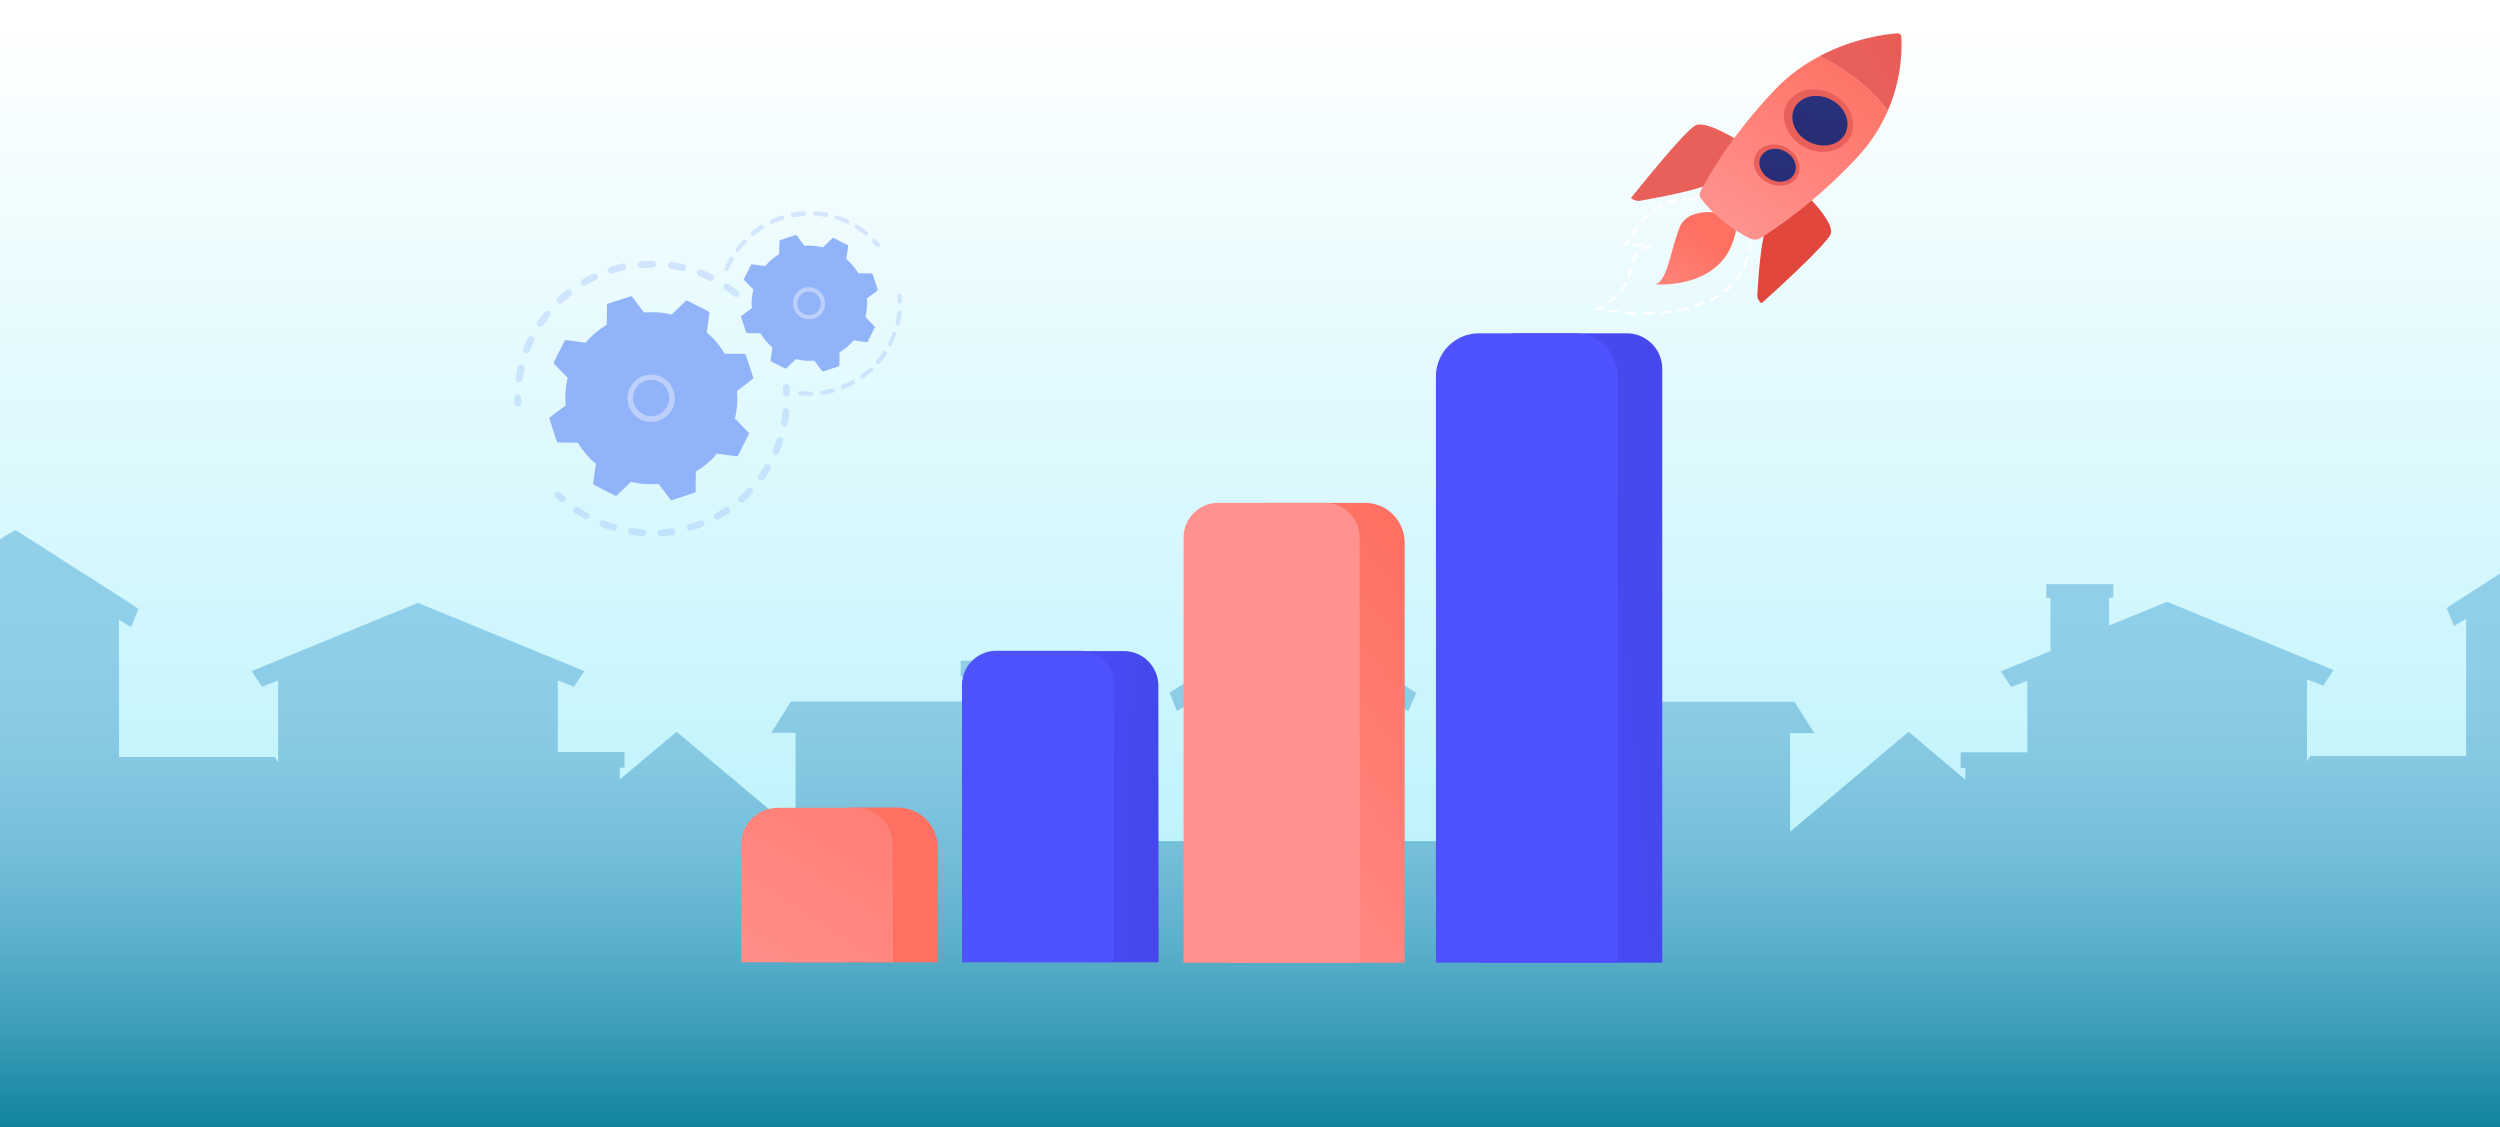 <svg xmlns="http://www.w3.org/2000/svg" viewBox="0 0 960 432.9" xmlns:v="https://vecta.io/nano"><rect x="0" y="0" width="960" height="432.9" fill="#333333" stroke="none"/><linearGradient id="A" gradientUnits="userSpaceOnUse" x1="479" y1="6.163" x2="479" y2="328.416"><stop offset="0" stop-color="#fff"/><stop offset="1" stop-color="#bef3fc"/></linearGradient><path d="M-6.4-12.3h970.8v451.5H-6.4z" fill="url(#A)"/><linearGradient id="B" gradientUnits="userSpaceOnUse" x1="496.3" y1="443" x2="496.3" y2="203.499"><stop offset="0" stop-color="#007a95"/><stop offset=".074" stop-color="#1989a3"/><stop offset=".203" stop-color="#3e9eb9"/><stop offset=".338" stop-color="#5cb0cb"/><stop offset=".48" stop-color="#74bed9"/><stop offset=".629" stop-color="#85c8e2"/><stop offset=".794" stop-color="#8fcee8"/><stop offset="1" stop-color="#92d0ea"/></linearGradient><path d="M1057.7 290.7h-2 0-1.3 0-4.2 0-1.3 0-5.1 0-1.3 0-4.2 0-1.3 0-5.1 0-1.3 0-4v-52.8l1 .6 3.6 2.2.1-.2.5-1.2h0l2.4-5.6-.4-.3h0l-1.9-1.2h0l-4.3-2.8h0l-.5-.3-2.1-1.3-.9-.6-9.8-6.3-.5-.3-1.4-.9-.5-.3-6.3-4.1-.8-.5h0l-2.8-1.8-.7-.5-9.5-6.1-.6-.4-2.6-1.6-1.8-1.2h0 0 0 0l-2.2 1.4-.6.4h0l-2.2 1.4-.6.4h0l-9.8 6.2-.1.1-9.4 6-.7.4-1.4.9h0l-11.1 7.1-.1.1-7 4.5h0l-.9.6-1.2.8 1.1 2.6h0l1.2 2.9.5 1.2.1.2 4-2.4.6-.4h0 0v52.7h-4.1 0-1.3 0-5.1 0-1.3 0-4.2 0-1.3 0-5.1 0-1.3 0-4.2 0-1.3 0-5.1 0-1.3 0-4.2 0-1.3 0-5.1 0-1.3 0-4.2 0-1.3 0-5.1 0-1.3 0-.4l-1.3 2v-31.4l6.2 2.4 4-6-63.9-26.2h0 0 0 0l-22.3 9.1v-10.6h1.6v-5.3h-25.7v5.3h1.6V250l-19.1 7.8 4 6 6.2-2.4v27.5h-25.6v6h1.8v4.5L732.9 281h0 0 0 0l-45.5 38.4v-37.9h9.3l-1-1.6-.4-.6h0l-.7-1h0l-.4-.6-.7-1.2h0l-.4-.6h0l-1.4-2.3h0l-1.8-2.8-.8-1.3h-1.7 0-.8 0-2.8 0-.8 0-3 0-.8 0-2.7 0-.8 0-3.1 0-.8 0-2.8 0-.8 0-3.1 0-.8 0-2.8 0-.8 0-3.1 0-.8 0-2.7 0-.8 0-3.9-3.6-3.1 0-.8 0-50.1l-4 6.4-.4.6-3.2 5.1h9.3V323h-4.4 0-1.3 0-4.2 0-1.3 0-5.1 0-1.2 0-4.2 0-1.3 0-5.1 0-.5-.9-.1 0-4.1 0-.1-1.2-.1 0-5 0-.1-1.2-.1 0-4 0-.1-1.2-.1 0-5 0-.1-1.2-.1 0-4v-52.7l4.6 2.8h0 0l3-7-6.6-4.3h0l-.2-.1-38.6-24.7-.2-.1-.5-.3-1.3-.9v-.1h0 0 0 0 0 0 0 0v.1l-37.6 24.1-.6.4h0l-1.5 1-1 .6h0l-4.5 2.9h0l-1.6 1h0l-.5.3 1.1 2.6h0l.2.6 1 2.4h0l.4.9.2.5h0 0l4.6-2.8V323h-4 0-.1-1.2-.1 0-5 0-.2-1.2-.1 0-4.1 0-.1-1.2-.1 0-5 0-.1-1.2-.1 0-4.1 0-.1-.8-.5 0-5.1 0-1.3 0-4.2 0-1.3 0-5.1 0-1.3 0-4.2 0-1.3 0-4.4v-41.6h9.3l-7.5-12h-5.2v-9.6h1.4v-6.1h-28.2v6.1h1.4v9.6h-66.6l-7.5 12h9.3v37.9L259.8 281h0 0 0 0L238 299.3v-4.5h1.8v-6h-25.6v-27.5l6.2 2.4 4-6-63.9-26.2h0 0 0 0l-63.9 26.2 4 6 6.2-2.4v31.4l-1.3-2h-.4 0-1.3 0-5.1 0-1.3 0-4.2 0-1.3 0-5.1 0-1.3 0-4.2 0H80h0-5.1 0-1.3 0-4.2 0-1.3 0H63h0-1.3 0-4.2 0-1.3 0-5.1 0-1.3 0-4.1V238h0 0l.6.4 4 2.4.1-.2.5-1.2 1.2-2.9h0l1.1-2.6-1.2-.9-.9-.6h0l-7-4.5-.1-.1-11.1-7.1h0l-1.4-.9-.7-.4-9.4-6-.1-.1-9.8-6.2h0l-.6-.4-2.2-1.4h0l-.6-.4-2.2-1.4h0 0 0 0L4 204.6l-2.6 1.6-.6.4-9.5 6.1-.7.5-2.8 1.8h0l-.8.5-6.3 4.1-.5.3-1.4.9-.5.3-9.8 6.3-.9.6-2.1 1.3-.5.3h0l-4.3 2.8h0l-1.9 1.2h0l-.4.3 2.4 5.6h0l.5 1.2.1.2 3.6-2.2 1-.6v52.8h-4 0-1.3 0-5.1 0-1.3 0-4.2 0-1.3 0-5.1 0-1.3 0-4.2 0-1.3 0-2V443h561.4 561.4V290.7h0z" fill="url(#B)"/><path d="M512-453.2v-40.5l-70.9-55.5h0 0 0 0l-70.9 55.5v40.6 7.2 34.2h70.9 0H512V-446v-7.2zm-157.8-52.9l6.1 8.3 80.7-60.9 80.7 60.9 6.1-8.3-40-30.9v-18.8h-13.7v8.3l-32.5-26-87.4 67.4zm80.4 77.9h-18.4v-27.1h18.4v27.1zm0-36.6h-18.4v-27.1h18.4v27.1zm31.4 36.6h-18.4v-27.1H466v27.1zm0-36.6h-18.4v-27.1H466v27.1z" fill="#99d9f2"/><g opacity=".3" fill="#91b3fa"><path d="M283.8 113.6c-.5.6-1.3.7-1.9.2-1.1-.9-2.3-1.7-3.5-2.5-.6-.4-.8-1.2-.4-1.8h0c.4-.6 1.2-.8 1.8-.4a24.16 24.16 0 0 1 3.6 2.7c.5.4.6 1.2.3 1.8.2-.1.1 0 .1 0zm-11.4-5.8l-3.9-1.7c-.7-.3-1-1-.8-1.7.3-.7 1-1 1.7-.8 1.4.5 2.8 1.1 4.1 1.8.7.3.9 1.1.6 1.8 0 0 0 .1-.1.1-.2.6-1 .8-1.6.5zm-10.6-3.8l-4.2-.8c-.7-.1-1.2-.8-1.1-1.5s.8-1.2 1.5-1.1l4.4.8c.7.2 1.2.9 1 1.6 0 .2-.1.3-.2.4-.2.5-.8.8-1.4.6zm-11.2-1.3l-4.3.2a1.304 1.304 0 0 1-.2-2.6l4.5-.2c.7 0 1.3.6 1.3 1.3 0 .3-.1.5-.2.7-.2.4-.6.6-1.1.6zm-11.2 1.2l-4.2 1.1c-.7.2-1.4-.2-1.7-.9-.2-.7.2-1.4.9-1.7 1.4-.5 2.9-.8 4.4-1.2.7-.2 1.4.3 1.6 1 .1.4 0 .7-.2 1-.1.4-.4.6-.8.7zm-10.6 3.7c-1.3.6-2.6 1.3-3.8 2-.6.4-1.4.2-1.8-.5-.4-.6-.2-1.4.5-1.8 1.3-.8 2.6-1.5 4-2.1.7-.3 1.5 0 1.8.6.2.4.2.9-.1 1.3-.2.2-.4.4-.6.5zm-29.7 39.3c-.7-.1-1.2-.8-1.1-1.5l.8-4.4c.2-.7.9-1.2 1.6-1s1.2.9 1 1.6l-.8 4.2c0 .2-.1.4-.2.5-.3.4-.8.6-1.3.6zm20.1-33.4l-3.3 2.8c-.5.5-1.4.5-1.9-.1-.5-.5-.5-1.4.1-1.9l3.4-2.9c.6-.5 1.4-.4 1.9.2.4.5.4 1.1.1 1.5a1.38 1.38 0 0 1-.3.4zm-17.5 22.1c-.7-.3-1-1-.8-1.7.5-1.4 1.2-2.8 1.8-4.1.3-.7 1.1-.9 1.8-.6s.9 1.1.6 1.8l-1.7 3.9c0 .1-.1.2-.1.2-.3.5-1 .7-1.6.5zm9.5-14.2l-2.6 3.5c-.4.6-1.2.8-1.8.4s-.8-1.2-.4-1.8h0c.8-1.2 1.7-2.5 2.7-3.6.5-.6 1.3-.7 1.9-.2.5.4.6 1.2.3 1.8 0-.2-.1-.1-.1-.1zm-11.3 34.2c.1-.2.2-.5.2-.8v-2.1c0-.7-.6-1.3-1.3-1.3s-1.3.6-1.3 1.3v2.2c0 .7.6 1.3 1.4 1.3.3 0 .7-.3 1-.6z"/></g><g opacity=".3" fill="#91b3fa"><path d="M217 192.2c.3-.5.3-1.3-.2-1.7l-1.5-1.4c-.5-.5-1.4-.5-1.9 0s-.5 1.4 0 1.9l1.6 1.5c.5.5 1.4.4 1.9-.1 0-.1 0-.1.1-.2zm76.5-8.2c-.4.6-1.3.7-1.9.3s-.7-1.3-.3-1.9l2.3-3.5c.4-.6 1.2-.8 1.8-.5s.8 1.2.5 1.8l-1 1.6-1.4 2.2zm3.9-9.5c-.7-.3-1-1.1-.7-1.7.6-1.3 1.1-2.6 1.5-4 .2-.7 1-1.1 1.7-.8.7.2 1.1 1 .8 1.7l-1.6 4.2c0 .1-.1.1-.1.2-.3.4-1 .6-1.6.4zm-8.5 15c-1 1.1-2.1 2.1-3.2 3.1-.5.5-1.4.4-1.9-.1s-.4-1.4.1-1.9l3-2.9c.5-.5 1.3-.6 1.9-.1.5.4.5 1.2.2 1.7 0 .1-.1.2-.1.2zm12.1-25.8c-.7-.1-1.2-.8-1.1-1.5a30.34 30.34 0 0 0 .6-4.2c.1-.7.7-1.3 1.4-1.2s1.3.7 1.2 1.4c-.1 1.5-.4 3-.6 4.4 0 .2-.1.3-.2.5-.2.4-.8.7-1.3.6zm-21.1 33.4l-3.8 2.3c-.6.4-1.4.1-1.8-.5s-.1-1.4.5-1.8l3.6-2.2c.6-.4 1.4-.2 1.8.4a1.36 1.36 0 0 1 0 1.5s-.1.2-.3.3zm-10.3 5.3l-4.2 1.4c-.7.2-1.4-.2-1.6-.9s.2-1.4.9-1.6l4-1.4c.7-.3 1.5.1 1.7.8.2.4.1.9-.1 1.2s-.4.4-.7.5zm-11.3 3.1l-4.4.5c-.7 0-1.4-.5-1.4-1.2s.5-1.4 1.2-1.4l4.2-.5c.7-.1 1.4.4 1.5 1.1a.96.96 0 0 1-.2.9c-.1.3-.5.5-.9.6zm-11.6.4l-4.4-.5c-.7-.1-1.2-.8-1.1-1.5s.8-1.2 1.5-1.1l4.2.5c.7.1 1.3.7 1.2 1.4 0 .2-.1.4-.2.6-.3.4-.7.7-1.2.6zm-11.5-2.1a35.23 35.23 0 0 1-4.2-1.5c-.7-.3-1-1-.7-1.7s1-1 1.7-.7l4 1.4c.7.2 1.1 1 .9 1.7 0 .1-.1.2-.2.3-.3.5-.9.7-1.5.5zm-10.7-4.5l-2.8-1.7-1-.6c-.6-.4-.8-1.2-.4-1.8s1.2-.8 1.8-.4l.9.6c.9.6 1.8 1.1 2.7 1.6.6.4.9 1.2.5 1.8v.1c-.4.5-1.1.7-1.7.4zm78.6-47.6c.1-.2.2-.5.2-.8l-.1-2.2c-.1-.7-.7-1.3-1.4-1.2s-1.3.7-1.2 1.4.1 1.4.1 2.1.6 1.3 1.4 1.3a1.1 1.1 0 0 0 1-.6z"/></g><path d="M286.4 136.3c-.1-.3-.3-.4-.6-.4l-7.5-.1c-1.8-3-4.1-5.8-6.9-8.1l1-7.5c0-.3-.1-.5-.3-.6l-8.1-4.1c-.2-.1-.5-.1-.7.1l-5.4 5.2c-3.5-.9-7.1-1.1-10.6-.8l-4.5-6c-.2-.2-.4-.3-.7-.2l-8.6 2.8c-.3.1-.4.3-.4.6l-.1 7.5c-3 1.8-5.8 4.1-8.1 6.9l-7.5-1c-.3 0-.5.1-.6.3l-4.1 8.1c-.1.2-.1.5.1.7l5.2 5.4c-.9 3.5-1.1 7.1-.8 10.6l-6 4.5c-.2.2-.3.4-.2.7l2.8 8.6c.1.3.3.4.6.4l7.5.1c1.8 3 4.1 5.8 6.9 8.1l-1 7.5c0 .3.1.5.3.6l8.1 4.1c.2.1.5.1.7-.1l5.4-5.2c3.5.9 7.1 1.1 10.6.8l4.5 6c.2.2.4.3.7.2l8.6-2.8c.3-.1.4-.3.4-.6l.1-7.5c3-1.8 5.8-4.1 8.1-6.9l7.5 1c.3 0 .5-.1.6-.3l4.1-8.1c.1-.2.1-.5-.1-.7l-5.2-5.4c.9-3.5 1.1-7.1.8-10.6l6-4.5c.2-.2.3-.4.2-.7l-2.8-8.6z" fill="#91b3fa"/><path d="M256.9 158.9c-3.3 3.8-9.1 4.2-12.8.9a9.29 9.29 0 0 1-3.1-6.2 8.86 8.86 0 0 1 2.2-6.6c3.3-3.8 9.1-4.2 12.8-.9a9.19 9.19 0 0 1 1.7 11.8c-.3.3-.5.6-.8 1zm-13.8-5.6c.1 1.9 1 3.6 2.4 4.8 2.9 2.5 7.3 2.2 9.8-.7s2.2-7.3-.7-9.8-7.3-2.2-9.8.7c-.2.3-.4.5-.6.8-.9 1.3-1.2 2.7-1.1 4.2z" fill="#bdd0fb"/><g opacity=".3" fill="#91b3fa"><path d="M337.8 94.4c.2-.3.2-.7-.1-1l-1.4-1.5c-.3-.3-.8-.3-1.2 0-.3.3-.3.8 0 1.2l1.4 1.5c.3.3.8.4 1.2.1 0-.2.1-.3.1-.3zm-4.6-4.3c-.3.4-.8.4-1.2.1l-2.8-2c-.2-.1-.4-.3-.6-.4-.4-.2-.5-.7-.3-1.1s.7-.5 1.1-.3c.2.1.4.3.6.4 1 .6 2 1.4 2.9 2.1.5.3.6.7.3 1.2.1-.1 0-.1 0 0zm-8.2-4.3c-1.3-.6-2.6-1.1-3.9-1.5-.4-.1-.7-.6-.5-1 .1-.4.6-.7 1-.5 1.4.4 2.8 1 4.1 1.6.4.2.6.7.4 1.1 0 0 0 .1-.1.1-.2.3-.6.4-1 .2zm-7.9-2.5l-4.1-.5c-.5 0-.8-.4-.8-.9s.4-.8.9-.8l4.3.5c.4.1.7.5.7 1 0 .1-.1.2-.1.3-.3.4-.6.5-.9.4zm-8.3-.4l-4.1.5c-.4.1-.9-.2-1-.7a.89.89 0 0 1 .6-1c1.4-.3 2.9-.5 4.3-.6.5 0 .8.3.9.8 0 .2 0 .4-.1.5-.1.3-.4.4-.6.5zm-8.2 1.5c-1.3.4-2.6.9-3.9 1.5-.4.2-.9 0-1.1-.4s0-.9.4-1.1c1.3-.6 2.7-1.1 4.1-1.6.4-.1.9.1 1 .5.1.2 0 .5-.1.7s-.2.4-.4.4zm-7.5 3.5c-1.2.7-2.3 1.5-3.4 2.4-.4.3-.9.2-1.2-.1-.3-.4-.2-.9.1-1.2 1.1-.9 2.3-1.8 3.5-2.5.4-.2.9-.1 1.1.3.2.3.2.6 0 .9.1.1 0 .2-.1.2zm-6.5 5.3c-1 1-1.9 2.1-2.7 3.2-.3.4-.8.4-1.1.2-.4-.3-.4-.8-.2-1.1.9-1.2 1.8-2.3 2.8-3.3.3-.3.8-.3 1.2 0 .3.3.3.7 0 1 .1-.1.1-.1 0 0zm-7.9 10.8c-.4-.2-.6-.7-.4-1.1l1.6-3.4c.1-.2.2-.3.3-.5.2-.4.7-.5 1.1-.3s.5.7.3 1.1c-.1.2-.2.3-.3.5l-1.6 3.3s0 .1-.1.1c-.1.3-.5.4-.9.3z"/></g><g opacity=".3" fill="#91b3fa"><path d="M340.5 136.1c-.8 1.2-1.7 2.3-2.6 3.4-.3.3-.8.4-1.2.1-.3-.3-.4-.8-.1-1.2.9-1 1.7-2.1 2.5-3.3.2-.4.8-.5 1.1-.2.4.3.5.8.3 1.2h0zm1-3.3c-.4-.2-.6-.7-.4-1.1.6-1.2 1.2-2.5 1.6-3.8.2-.4.6-.6 1-.5.4.2.6.6.5 1l-1.7 3.9v.1c-.2.4-.6.6-1 .4zm-6.6 9.8a39.16 39.16 0 0 1-3.3 2.7c-.4.3-.9.2-1.1-.2-.3-.4-.2-.9.2-1.1a40.31 40.31 0 0 0 3.2-2.6c.3-.3.9-.3 1.2.1.3.3.3.7.1 1-.2 0-.2.1-.3.1zm9.6-17.6c-.4-.1-.7-.5-.6-1 .3-1.3.5-2.7.7-4a.75.75 0 0 1 .9-.7c.5 0 .8.4.7.9-.1 1.4-.4 2.8-.7 4.2 0 .1-.1.2-.1.3-.2.2-.5.3-.9.3zm-16.6 22.6c-1.3.7-2.6 1.3-3.9 1.8-.4.2-.9 0-1.1-.5-.2-.4 0-.9.5-1.1 1.3-.5 2.5-1.1 3.7-1.7.4-.2.9-.1 1.1.3.1.3.1.6 0 .8 0 .3-.1.4-.3.4zm-7.9 3.2c-1.4.4-2.8.6-4.2.8-.4.1-.9-.3-.9-.7-.1-.4.3-.9.7-.9l4-.8c.4-.1.9.1 1 .6.1.2 0 .5-.1.7-.2.1-.3.2-.5.3zm-8.5 1.2c-1.4 0-2.9 0-4.3-.2-.5 0-.8-.5-.7-.9 0-.4.5-.8.9-.7l4.1.2c.5 0 .8.4.8.8 0 .2 0 .3-.1.5-.2.1-.4.2-.7.3zm34.7-35.8c.1-.1.1-.3.1-.5l-.1-2.1c0-.5-.4-.8-.9-.8s-.8.4-.7.9c.1.7.1 1.3.1 2 0 .5.4.8.8.8.3.1.6 0 .7-.3z"/></g><path d="M335.1 105.3c-.1-.2-.2-.3-.4-.3l-5.1-.1c-1.2-2-2.8-3.9-4.6-5.4l.7-5c0-.2-.1-.3-.2-.4l-5.4-2.7c-.2-.1-.3-.1-.5.1L316 95c-2.4-.6-4.8-.8-7.1-.6l-3-4c-.1-.1-.3-.2-.5-.1l-5.8 1.9c-.2.1-.3.2-.3.4l-.1 5c-2 1.2-3.9 2.8-5.4 4.6l-5-.7c-.2 0-.3.1-.4.2l-2.7 5.4c-.1.2-.1.3.1.5l3.5 3.6c-.6 2.4-.8 4.8-.6 7.1l-4 3c-.1.1-.2.3-.1.5l1.9 5.8c.1.2.2.3.4.3l5.1.1c1.2 2 2.8 3.9 4.6 5.4l-.7 5c0 .2.1.3.2.4l5.4 2.7c.2.1.3.1.5-.1l3.6-3.5c2.4.6 4.8.8 7.1.6l3 4c.1.1.3.2.5.1l5.8-1.9c.2-.1.3-.2.3-.4l.1-5c2-1.2 3.9-2.8 5.4-4.6l5 .7c.2 0 .3-.1.4-.2l2.7-5.4c.1-.2.1-.3-.1-.5l-3.5-3.6c.6-2.4.8-4.8.6-7.1l4-3c.1-.1.2-.3.1-.5l-1.9-5.8z" fill="#91b3fa"/><path d="M315.4 120.5c-1.1 1.2-2.6 2-4.3 2.1s-3.2-.4-4.5-1.5c-2.6-2.2-2.8-6.2-.6-8.7 2.3-2.6 6.2-2.8 8.7-.6 1.2 1.1 2 2.6 2.1 4.3a5.91 5.91 0 0 1-1 3.8c0 .1-.2.4-.4.6zm-7.7-.6a4.43 4.43 0 0 0 3.3 1.1c1.2-.1 2.3-.6 3.1-1.5h0a4.43 4.43 0 0 0 1.1-3.3c-.1-1.2-.6-2.3-1.5-3.1-1.9-1.7-4.8-1.5-6.4.4-.1.2-.3.3-.4.5-1.2 1.8-.9 4.4.8 5.9z" fill="#bdd0fb"/><linearGradient id="C" gradientUnits="userSpaceOnUse" x1="469.173" y1="260.686" x2="759.562" y2="236.273"><stop offset="0" stop-color="#4f52ff"/><stop offset="1" stop-color="#4042e2"/></linearGradient><path d="M638.3 369.7h-69.7V141.6c0-7.5 6.1-13.6 13.6-13.6h42.5c7.5 0 13.6 6.1 13.6 13.6v228.1h0z" fill="url(#C)"/><linearGradient id="D" gradientUnits="userSpaceOnUse" x1="668.412" y1="158.348" x2="792.393" y2="13.845"><stop offset="0" stop-color="#4f52ff"/><stop offset="1" stop-color="#4042e2"/></linearGradient><path d="M621.1 369.7h-69.7V144.5a16.52 16.52 0 0 1 16.5-16.5h36.8a16.52 16.52 0 0 1 16.5 16.5l-.1 225.2h0z" fill="url(#D)"/><linearGradient id="E" gradientUnits="userSpaceOnUse" x1="563.924" y1="240.29" x2="440.338" y2="335.554"><stop offset="0" stop-color="#fe7062"/><stop offset="1" stop-color="#ff928e"/></linearGradient><path d="M539.4 369.7h-67.7V208.4c0-8.4 6.8-15.3 15.3-15.3h37.1c8.4 0 15.3 6.8 15.3 15.3v161.3h0z" fill="url(#E)"/><linearGradient id="F" gradientUnits="userSpaceOnUse" x1="766.707" y1="191.544" x2="620.254" y2="239.787"><stop offset="0" stop-color="#fe7062"/><stop offset="1" stop-color="#ff928e"/></linearGradient><path d="M522.2 369.7h-67.7V206.4c0-7.4 6-13.3 13.3-13.3h41c7.4 0 13.3 6 13.3 13.3l.1 163.3h0z" fill="url(#F)"/><linearGradient id="G" gradientUnits="userSpaceOnUse" x1="390.169" y1="309.178" x2="469.287" y2="311.561"><stop offset="0" stop-color="#4f52ff"/><stop offset="1" stop-color="#4042e2"/></linearGradient><path d="M444.9 369.5h-58.3V263.3c0-7.4 6-13.3 13.3-13.3h31.6c7.4 0 13.3 6 13.3 13.3l.1 106.2h0z" fill="url(#G)"/><linearGradient id="H" gradientUnits="userSpaceOnUse" x1="592.805" y1="87.445" x2="718.327" y2="-58.853"><stop offset="0" stop-color="#4f52ff"/><stop offset="1" stop-color="#4042e2"/></linearGradient><path d="M427.7 369.5h-58.3V263.1a13.19 13.19 0 0 1 13.2-13.2h32a13.19 13.19 0 0 1 13.2 13.2l-.1 106.4h0z" fill="url(#H)"/><linearGradient id="I" gradientUnits="userSpaceOnUse" x1="323.556" y1="359.349" x2="239.068" y2="479.185"><stop offset="0" stop-color="#fe7062"/><stop offset="1" stop-color="#ff928e"/></linearGradient><path d="M360.1 369.5h-58.3v-32.9c0-14.6 11.9-26.5 26.5-26.5h16.4a15.41 15.41 0 0 1 15.4 15.4v44z" fill="url(#I)"/><linearGradient id="J" gradientUnits="userSpaceOnUse" x1="380.423" y1="242.969" x2="279.452" y2="397.169"><stop offset="0" stop-color="#fe7062"/><stop offset="1" stop-color="#ff928e"/></linearGradient><path d="M342.9 369.5h-58.3v-45.2c0-7.8 6.3-14.1 14.1-14.1h30c7.8 0 14.1 6.3 14.1 14.1l.1 45.2h0z" fill="url(#J)"/><path d="M612.3 118.8l1-.6s.1 0 .2-.1c.3-.2.9-.5 1.8-1 .2-.1.5-.1.7.1s.1.5-.1.6c-.4.2-.7.4-1 .6a.76.76 0 0 1 .2.4c0 .3-.3.4-.6.4l-1-.2-1.2-.2zm5.1.6h0c0-.4.3-.5.6-.5l3.3.4c.3 0 .5.3.5.5 0 .3-.3.4-.5.4l-3.4-.4c-.2 0-.4-.2-.5-.4zm.3-3.6c0-.2 0-.3.2-.4.8-.6 1.6-1.3 2.4-2 .2-.2.5-.2.7 0s.2.5 0 .7c-.7.7-1.6 1.4-2.4 2-.2.2-.5.1-.7-.1-.2 0-.2-.1-.2-.2zm4.5-4.3c0-.1 0-.3.1-.4.7-.8 1.2-1.6 1.7-2.5.1-.2.4-.3.7-.2s.4.4.2.6c-.5.9-1.1 1.7-1.8 2.6-.2.2-.5.2-.7.1-.1.1-.2-.1-.2-.2zm1.9 8.6c0-.1 0-.1 0 0 0-.4.2-.6.5-.5l3.3.2a.47.47 0 1 1 0 1c-1.1 0-2.3-.1-3.4-.2-.1-.1-.3-.3-.4-.5zm1-13.9v-.2c.2-.7.4-1.4.4-2 0-.3.1-.6.1-.9s.3-.4.6-.4c.3.1.5.3.4.6 0 .3-.1.6-.1.9-.1.7-.2 1.5-.5 2.2-.1.2-.4.4-.6.3-.1-.2-.3-.3-.3-.5zm-1.8-11.7l-.2-.9c.7-.1 1.3-.5 1.8-1.2.2-.2.5-.2.7-.1.2.2.3.5.1.7-.4.6-.9 1-1.4 1.2 0 .2-.2.3-.5.3h-.5zm3.1 5.8v-.2a10.62 10.62 0 0 1 1.5-2.8c.2-.2.5-.2.7-.1.2.2.3.5.2.7-.5.7-1 1.6-1.4 2.6-.1.2-.4.4-.6.3-.2-.2-.4-.3-.4-.5zm4.5 20h0a.47.47 0 0 1 .5-.5l3.3-.1c.3 0 .5.2.6.4a.47.47 0 0 1-.5.5l-3.4.1c-.2 0-.5-.2-.5-.4zm-4.1-26.2c-.1 0-.1-.1 0 0a.47.47 0 0 1 .5-.5h3.4a.47.47 0 1 1 0 1h-3.3c-.4-.1-.6-.3-.6-.5zm-.4-4v-.3c.4-.8 1-1.7 1.6-2.6.1-.2.5-.3.7-.1.2.1.3.4.2.7l-1.6 2.6c-.1.2-.4.3-.7.2 0-.2-.1-.3-.2-.5zm3.7 5.5c0-.2 0-.4.2-.5 1-.6 2-.8 2.6-.9.2 0 .3-.1.4-.1.2-.1.6 0 .7.2s.1.5-.1.6c0 0-.1 0-.2.1-.1 0-.3.1-.5.1-.6.1-1.4.3-2.3.8a.6.6 0 0 1-.8-.3c.1.1 0 0 0 0zm7.5 24.4s-.1 0 0 0c0-.3.1-.5.4-.5l2.9-.3h.4c.3 0 .5.1.6.4h0c.1.3-.1.5-.4.5h-.4l-3 .3c-.2.1-.5-.1-.5-.4zm-7.7-34.9c0-.1 0-.3.1-.4a22.84 22.84 0 0 1 2.2-2.2c.2-.2.5-.2.7 0s.2.5 0 .7c-.8.7-1.5 1.4-2.1 2.2-.2.2-.5.2-.7 0-.1-.1-.2-.2-.2-.3zm4.6-4.2c0-.2 0-.3.2-.4s.4-.3.6-.4l2.1-1.4c.2-.1.6-.1.7.2.2.2.1.5-.1.6-.7.4-1.4.8-2 1.3-.2.1-.4.3-.5.4-.2.2-.5.1-.7-.1-.3 0-.3-.1-.3-.2zm9.6 38.3c-.1-.2.1-.5.4-.5l3.2-.7c.3-.1.6.1.7.3.1.3-.1.5-.3.6-1 .3-2.1.5-3.2.7-.4 0-.7-.1-.8-.4h0zM640 77.8a.55.55 0 0 1 .3-.5c1-.4 2.1-.7 3.2-.9.3-.1.6.1.6.4.1.3-.1.5-.3.6-1 .2-2.1.5-3.1.9-.3.1-.6 0-.7-.3v-.2zm10.5 39.8a.55.55 0 0 1 .3-.5c1-.3 2-.7 3-1.1.3-.1.6 0 .7.2s0 .5-.2.6l-3.1 1.1c-.3.2-.6 0-.7-.3 0 .1 0 0 0 0zm-4.1-41.2h0c0-.3.1-.5.4-.5 1.1-.1 2.3-.1 3.4 0a.47.47 0 0 1 .5.5c0 .3-.2.5-.5.4-1.1-.1-2.2 0-3.3 0-.2.1-.4-.1-.5-.4zm10.1 38.8c0-.2 0-.4.2-.5l2.7-1.5c.2-.1.5-.1.7.1s.1.5-.1.7c-.9.6-1.8 1.1-2.8 1.6-.2.1-.6 0-.7-.2v-.2zm-3.4-38.4v-.2c0-.3.3-.4.6-.4.8.1 2.8.6 3.5 1h0l1.2.8c.2.2.3.4.2.7-.1.2-.5.3-.7.1l-1.3-.8c-.2-.1-1.3-.5-3-.8-.3 0-.4-.2-.5-.4zm8.7 35c0-.2 0-.3.2-.4.8-.6 1.6-1.3 2.3-2 .2-.2.5-.2.7 0s.2.5.1.7c-.7.7-1.5 1.4-2.4 2.1-.2.2-.5.1-.7-.1-.2-.1-.2-.2-.2-.3zm4.3-4.4c0-.1 0-.2.1-.4l1.7-2.5c.1-.2.4-.3.7-.2s.3.4.2.6c-.5.9-1.1 1.7-1.8 2.6-.2.2-.5.2-.7.1-.1 0-.1-.1-.2-.2zm-5.6-27.2c0-.1 0-.2.1-.3.1-.2.5-.3.7-.1l2.9 1.8c.2.2.3.4.2.7-.1.2-.5.3-.7.1l-2.9-1.8c-.2-.1-.3-.2-.3-.4zm8.8 22v-.3l1.1-2.8c.1-.2.4-.4.6-.3.3.1.4.4.3.6-.3 1-.7 2-1.1 2.9-.1.2-.4.3-.7.2-.1 0-.2-.2-.2-.3zm-3.1-18.4c0-.1 0-.2.1-.3.1-.2.5-.3.7-.1l2.9 1.8c.2.2.3.4.2.7-.1.2-.5.3-.7.1l-2.9-1.8c-.2-.1-.3-.3-.3-.4zm5 12.6v-.2l.5-3c0-.3.3-.4.6-.4s.5.3.4.5c-.1 1-.3 2.1-.5 3-.1.3-.3.4-.6.3-.2.2-.4 0-.4-.2zm.8-6h0l.1-2.9a.45.45 0 0 1 0-.5c.1-.2.5-.3.7-.1l.3.2v.3l-.1 3c0 .3-.3.4-.5.4-.3 0-.5-.2-.5-.4z" fill="#fff"/><linearGradient id="K" gradientUnits="userSpaceOnUse" x1="655.309" y1="90.663" x2="627.559" y2="126.951"><stop offset="0" stop-color="#fe7062"/><stop offset="1" stop-color="#ff928e"/></linearGradient><path d="M662.8 82.2s-14.6-3.8-18 5.5c-3.5 9.3-4.4 19.6-9 21.5 0 0 29.1 2.5 31.2-23.8l-4.2-3.2z" fill="url(#K)"/><linearGradient id="L" gradientUnits="userSpaceOnUse" x1="632.832" y1="-7.797" x2="644.501" y2="51.972"><stop offset="0" stop-color="#e1473d"/><stop offset="1" stop-color="#e9605a"/></linearGradient><path d="M667.8 54.2s-12.3-8-16.6-6.1c-4.1 1.8-22.9 25.5-24.8 27.8-.1.1-.1.2.1.3h0c.9.7 2.2 1.1 3.3.9 5.6-1 22.3-4.1 26.9-6.5 5.5-3 11.1-16.4 11.1-16.4z" fill="url(#L)"/><linearGradient id="M" gradientUnits="userSpaceOnUse" x1="698.346" y1="59.585" x2="707.738" y2="24.577"><stop offset="0" stop-color="#e1473d"/><stop offset="1" stop-color="#e9605a"/></linearGradient><path d="M694.2 75.4s10.3 10.1 8.8 14.4c-1.4 4-24.1 24.5-26.4 26.5-.1.1-.3.1-.4 0h0c-.9-.7-1.4-1.8-1.4-2.9.3-5.3 1.3-20.9 3.3-25.5 2.5-5.5 16.1-12.5 16.1-12.5z" fill="url(#M)"/><linearGradient id="N" gradientUnits="userSpaceOnUse" x1="714.675" y1="18.698" x2="668.568" y2="89.566"><stop offset="0" stop-color="#fe7062"/><stop offset="1" stop-color="#ff928e"/></linearGradient><path d="M698.9 21.5c-6 3.1-12.1 7.4-17.6 13.2-17.1 18.1-26 34.2-28.4 38.9-.4.8-.3 1.9.3 2.7 5 6.4 11.2 11.4 18.6 15.2 1.4.7 3.1.7 4.3-.1 5.4-3.4 20.9-13.6 37.1-31 5.4-5.8 9.1-11.9 11.7-17.8-8-10.9-19.4-17.6-26-21.1z" fill="url(#N)"/><linearGradient id="O" gradientUnits="userSpaceOnUse" x1="808.689" y1="-21.379" x2="716.523" y2="29.472"><stop offset="0" stop-color="#e1473d"/><stop offset="1" stop-color="#e9605a"/></linearGradient><path d="M724.9 42.6c5.6-12.9 5.5-24.6 5.2-28.5 0-.8-.8-1.4-1.6-1.3-4.2.3-16.6 1.8-29.7 8.7 6.7 3.5 18.1 10.2 26.1 21.1z" fill="url(#O)"/><linearGradient id="P" gradientUnits="userSpaceOnUse" x1="852.502" y1="-9.655" x2="771.157" y2="19.862"><stop offset="0" stop-color="#e1473d"/><stop offset="1" stop-color="#e9605a"/></linearGradient><path d="M708.9 54.8c-4.4 4.7-12.7 4.7-18.6 0-5.8-4.7-7-12.3-2.6-17s12.7-4.7 18.6 0 7 12.3 2.6 17z" fill="url(#P)"/><linearGradient id="Q" gradientUnits="userSpaceOnUse" x1="704.186" y1="24.338" x2="670.033" y2="165.221"><stop offset="0" stop-color="#2b3582"/><stop offset="1" stop-color="#150e42"/></linearGradient><path d="M707.3 53.1c-3.5 3.7-10.1 3.7-14.8 0s-5.6-9.8-2.1-13.5 10.1-3.7 14.8 0 5.6 9.8 2.1 13.5z" fill="url(#Q)"/><linearGradient id="R" gradientUnits="userSpaceOnUse" x1="856.123" y1=".325" x2="774.778" y2="29.843"><stop offset="0" stop-color="#e1473d"/><stop offset="1" stop-color="#e9605a"/></linearGradient><path d="M689.3 69c-2.9 3.1-8.4 3.1-12.3 0s-4.6-8.1-1.7-11.2 8.4-3.1 12.3 0c3.8 3.1 4.6 8.1 1.7 11.2z" fill="url(#R)"/><linearGradient id="S" gradientUnits="userSpaceOnUse" x1="689.014" y1="38.896" x2="645.469" y2="205.392"><stop offset="0" stop-color="#2b3582"/><stop offset="1" stop-color="#150e42"/></linearGradient><path d="M688.2 67.9c-2.3 2.5-6.7 2.5-9.8 0s-3.7-6.5-1.4-8.9c2.3-2.5 6.7-2.5 9.8 0 3.1 2.4 3.7 6.4 1.4 8.9z" fill="url(#S)"/></svg>
